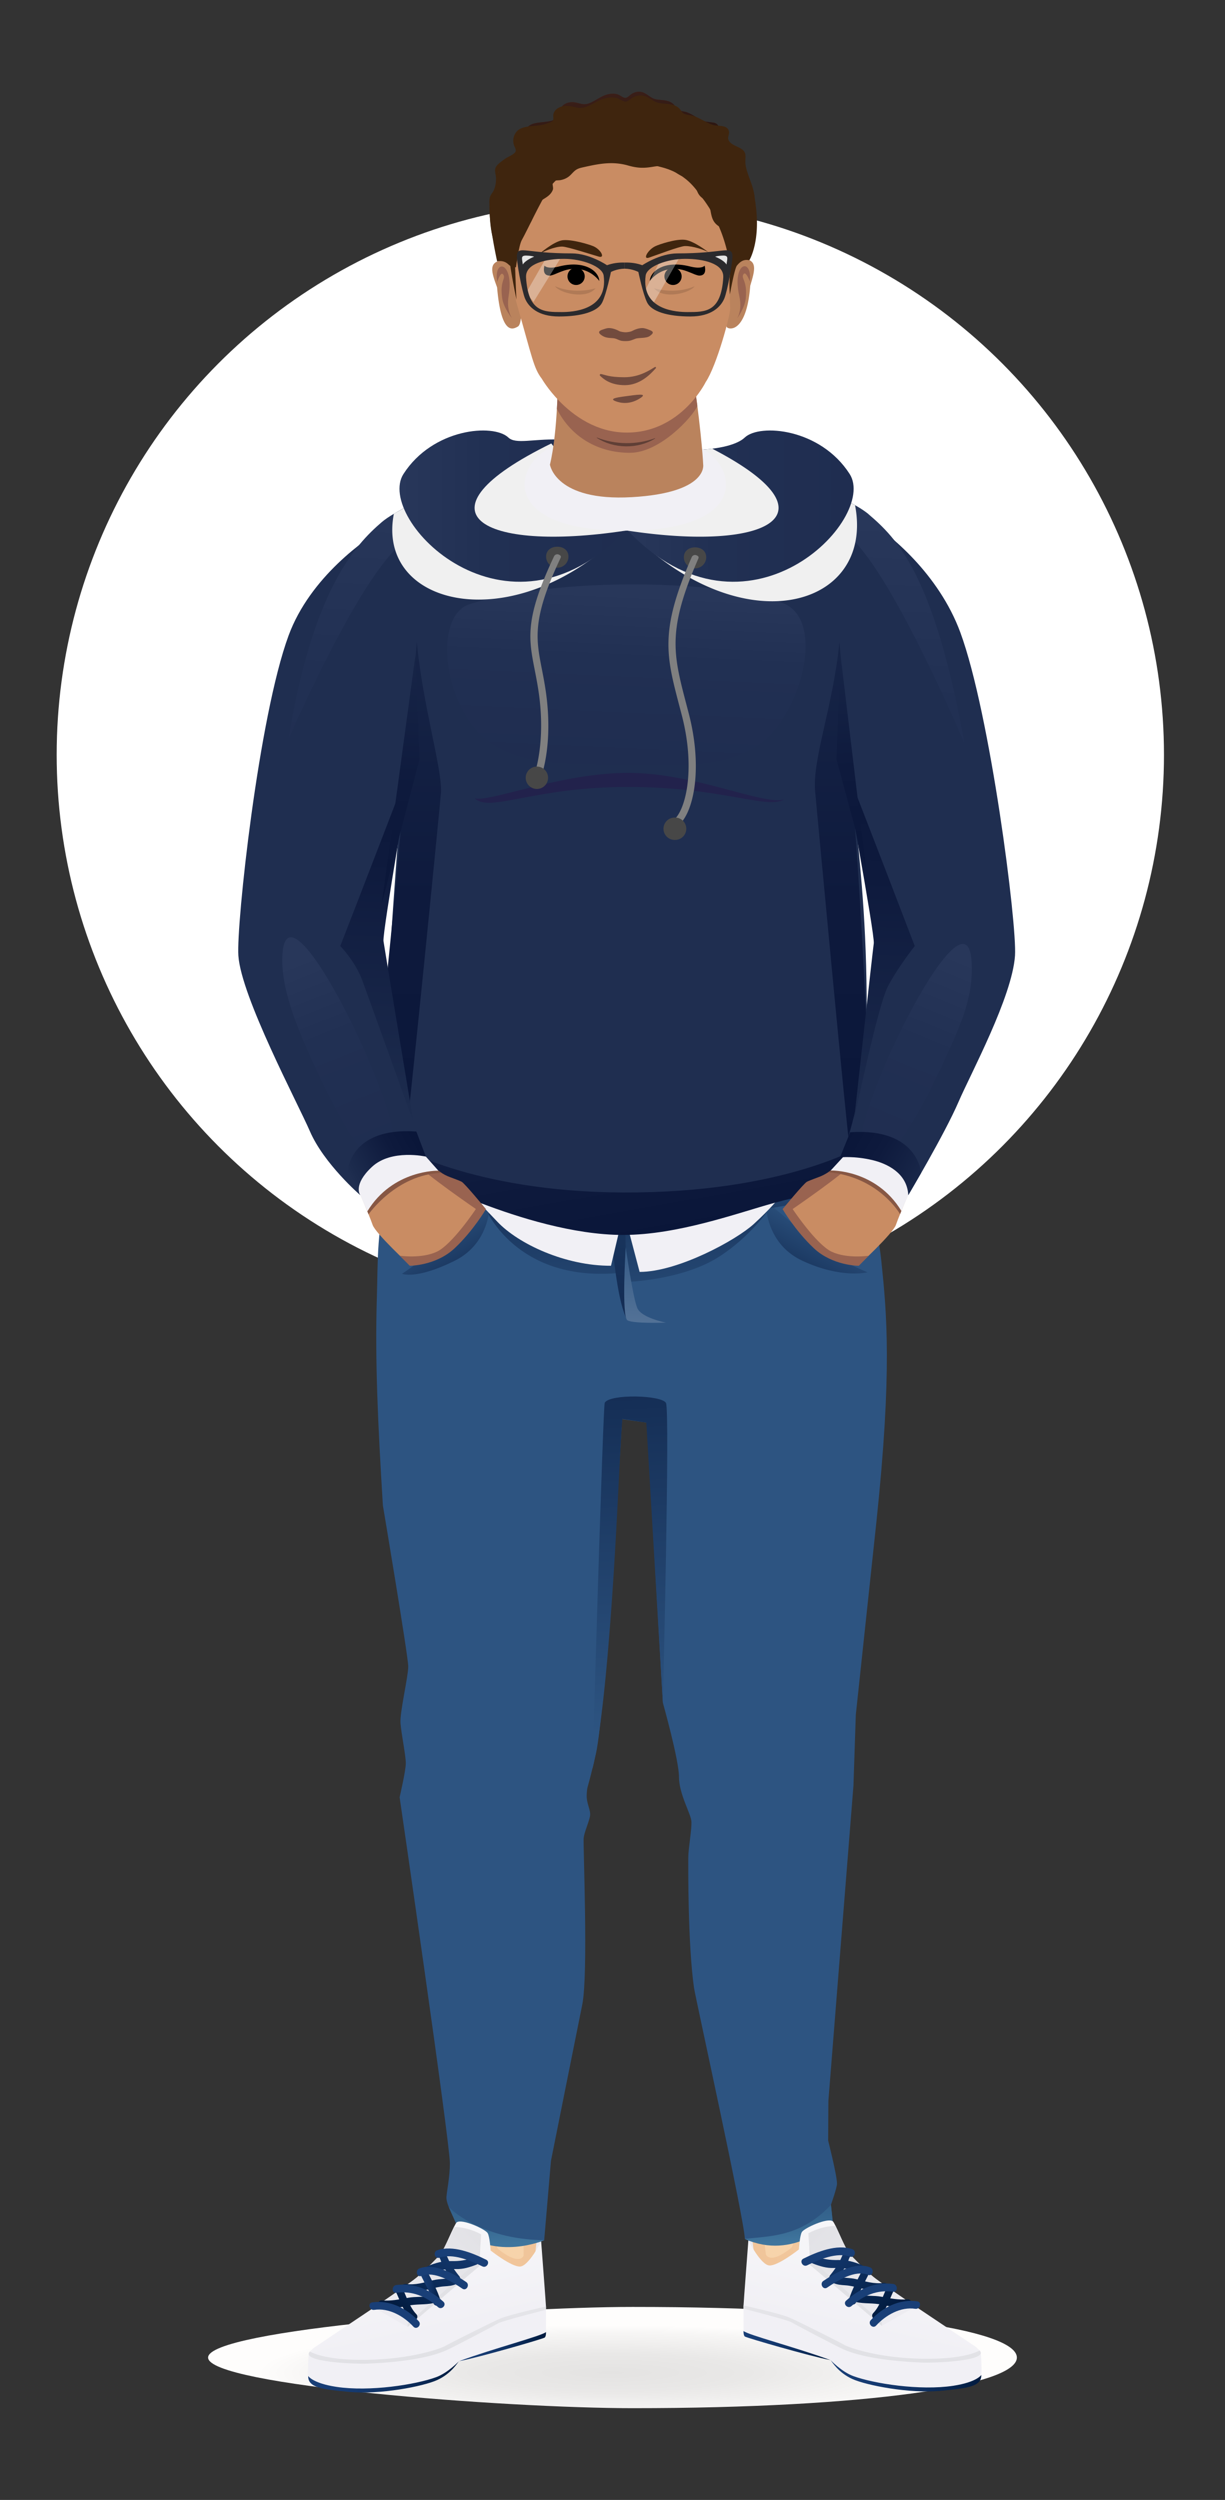 <?xml version="1.0" encoding="UTF-8"?>
<svg xmlns="http://www.w3.org/2000/svg" width="281" height="573" fill="none">
  <rect width="100%" height="100%" fill="#333333" stroke="none"/>
  <circle cx="140" cy="173.01" r="127" fill="#fff"></circle>
  <path fill="url(#a)" d="M120.529 514.745s2.607-3.178 3.605-.929l-2.484 8.357-1.121-7.433v.005Z"></path>
  <path fill="#F7D4AB" d="m105.828 498.377.064 17.976 16.15 6.467.123-3.295 3.084-22.166-19.421 1.018Z"></path>
  <path fill="url(#b)" d="m105.829 496.414-.271 8.542s7.098 2.52 14.552 1.104v10.924s-.785 2.541-5.85-1.486c-.611-.482-.685-4.509-2.533-5.661-3.78-2.361-6.174-2.005-6.174-2.005l-.229 4.398 14.781 12.41 2.219-3.682 2.49-23.923-18.996-.621h.011Z"></path>
  <path fill="url(#c)" d="M175.267 514.464s-2.607-3.178-3.605-.929l2.485 8.356 1.12-7.433v.006Z"></path>
  <path fill="#F7D4AB" d="m189.39 502.139.515 13.932-16.151 6.468-.122-3.295-3.552-24.676 19.31 7.571Z"></path>
  <path fill="url(#d)" d="m188.937 499.109.563 6.144s-7.815.955-15.269-.461l1.444 11.905s.786 2.542 5.851-1.485c.61-.483.685-4.51 2.532-5.661 3.78-2.361 5.527-1.958 5.527-1.958l.871 4.351-14.781 12.409-2.219-3.682-2.915-24.543 18.391 2.976.005.005Z"></path>
  <path fill="url(#e)" d="M233.259 540.365c0 6.41-34.313 11.604-88.111 11.604-29.005 0-97.414-5.194-97.414-11.604 0-6.409 68.409-11.603 97.414-11.603 53.798 0 88.111 5.194 88.111 11.603Z"></path>
  <path fill="#2D5481" d="M170.855 513.18c0-3.884-11.335-55.3-11.665-57.608-1.406-9.964-1.311-27.313-1.311-29.647 0-2.335.876-6.802.712-8.548-.17-1.745-2.841-6.212-2.841-10.101 0-3.889-3.69-16.968-3.69-16.968l-3.679-64.239-5.681-.78s-3.849 67.221-5.978 76.543c-2.129 9.327-1.964 6.988-2.129 9.327-.17 2.335 1.062 3.688.722 5.247-.345 1.555-1.264 3.492-1.428 4.855-.17 1.364 1.099 31.191-.319 38.184-1.417 6.993-7.183 35.818-7.183 35.818l-1.556 18.209s-10.459 4.382-19.548-2.319c-.494-1.979-3.053-5.709-2.867-7.651.186-1.941.764-4.541.786-7.65.032-4.69-11.532-83.918-11.532-83.918s1.412-6.027 1.418-7.767c.01-1.746-1.025-6.738-1.216-9.195-.191-2.456 1.778-10.68 1.778-13.009 0-2.329-5.819-36.916-5.819-36.916-1.13-18.437-1.831-33.102-1.38-47.681.27-8.861-.138-15.291 2.862-26.815l107.739-2.09s3.934 9.083 5.134 20.734c1.2 11.651 2.528 24.873-1.162 59.762-.983 9.179-4.71 44.078-4.71 44.078l-.541 16.236-5.75 72.256-.053 9.11s2.023 7.921 2.033 9.868c0 .928-1.391 4.844-1.391 4.844l.404 3.83s-9.769 8.394-20.159 4.001Z"></path>
  <path fill="url(#f)" d="M135.895 405.371s1.852-5.836 3.758-29.212c1.906-23.371 2.336-41.145 3.106-50.929l5.501.839 3.796 64.239s1.656-66.924.711-68.738c-.945-1.815-12.864-2.123-14.048-.053-.398.695-2.824 83.843-2.824 83.843v.011Z"></path>
  <path fill="url(#g)" d="m190.611 505.349.404 3.83s-8.925 9.073-20.16 4.001c5.395-.711 12.716-.271 19.756-7.831Z"></path>
  <path fill="url(#h)" d="M171.661 513.567s-1.104 14.468-1.104 14.85v5.937c0 .754.154.717.308.87.339.34 1.258.711 2.022.929 5.14 1.459 17.144 4.642 17.638 4.791.451.488 2.224 4.128 10.729 5.656 14.107 2.541 23.17-.207 23.664-1.221.398-.822.18-4.685.074-6.064-.027-.318-.276-.589-.276-.589l-.908-.828-21.571-14.452s-7.024-5.703-7.64-6.844c-.616-1.141-3.048-7.12-3.573-7.481-1.275-.865-6.504 1.571-7.072 2.457-.515.801-.69 4.005-.69 4.005s-4.811 3.804-6.78 3.677c-1.97-.127-4.805-5.703-4.805-5.703l-.016.01Z"></path>
  <path fill="url(#i)" d="M170.552 534.275s-.042 1.05.324 1.278c.552.34 14.999 4.526 19.644 5.401-8.102-2.971-19.007-5.793-19.968-6.679Z"></path>
  <path fill="url(#j)" d="M190.521 540.949c.35.398 1.773 2.87 5.001 4.335 3.228 1.459 13.103 3.374 20.159 2.716 6.509-.605 9.461-1.056 9.419-3.645 0 0-1.02 1.656-6.435 2.478-7.656 1.167-18.237-.499-22.914-2.212-2.713-.993-5.235-3.672-5.235-3.672h.005Z"></path>
  <path fill="url(#k)" d="M224.71 538.737s-3.148 2.101-13.31 1.899c-10.162-.196-16.676-2.568-17.701-3.162-1.024-.594-10.751-5.497-12.8-6.351-2.044-.854-10.342-2.711-10.342-2.711v.753s10.167 2.584 10.995 3.115c.834.525 10.486 5.587 12.015 6.244 1.534.658 6.169 2.51 17.998 2.993 2.686.111 15.439-.356 13.14-2.786l.005.006Z"></path>
  <path fill="url(#l)" d="M191.666 510.209s-2.878-.149-6.238 1.676l.456 7.306 16.406 13.922 7.735-4.43s-8.033-5.508-9.901-6.961c-.999-.775-4.726-4.552-5.357-5.3-.627-.749-3.106-6.208-3.106-6.208l.005-.005Z"></path>
  <path fill="url(#m)" d="m202.29 533.107-16.4-13.921-.255-4.059 1.858 4.059 14.797 13.163v.758Z"></path>
  <path fill="url(#n)" d="M208.21 528.805c-2.092.143-3.817-.064-5.845-.536-2.002-.467-4.067-.181-6.074-.642-1.078-.25-.621-1.958.457-1.709 1.81.42 3.679.17 5.5.515 2.087.393 3.817.748 5.962.6 1.105-.08 1.099 1.692 0 1.772Z"></path>
  <path fill="url(#o)" d="M205.036 524.932c-1.014 2.148-1.843 4.759-3.504 6.483-.781.806-1.997-.44-1.216-1.252 1.529-1.586 2.304-4.144 3.238-6.123.484-1.024 1.965-.127 1.487.892h-.005Z"></path>
  <path fill="url(#p)" d="M203.15 524.963c-2.081.292-3.86-.031-5.893-.53-1.136-.276-2.214-.563-3.388-.632-.961-.058-1.794-.132-2.691-.514-1.009-.43-.568-2.144.456-1.709 1.503.642 3.212.425 4.789.817 2.087.52 4.104 1.168 6.265.86 1.083-.154 1.55 1.549.457 1.708h.005Z"></path>
  <path fill="url(#q)" d="M199.37 521.027c-.993 2.106-2.358 4.324-2.974 6.573-.297 1.093-1.959.632-1.661-.472.658-2.419 2.086-4.743 3.148-6.998.483-1.024 1.964-.127 1.487.891v.006Z"></path>
  <path fill="url(#r)" d="M197.157 520.852c-1.97-.839-3.775-1.088-5.899-1.014-1.698.059-3.222-.419-4.799-1.029-1.03-.398-.584-2.106.457-1.708 1.868.721 3.445.96 5.436.907 1.837-.048 3.573.414 5.267 1.13 1.009.43.568 2.143-.457 1.708l-.005.006Z"></path>
  <path fill="url(#s)" d="M195.092 517.164c-.303.223-.468 1.008-.643 1.359-.26.514-.541 1.018-.844 1.512a23.5 23.5 0 0 1-1.932 2.663c-.717.87-1.933-.387-1.216-1.252a20.304 20.304 0 0 0 2.15-3.141c.499-.907.78-2.053 1.625-2.674.902-.663 1.762.87.87 1.528l-.01.005Z"></path>
  <path fill="#193F77" d="M209.962 529.192c-3.35-.515-6.769 1.427-8.999 3.852-.765.827-1.981-.425-1.216-1.252 2.708-2.945 6.684-4.924 10.677-4.308 1.093.169.626 1.872-.457 1.708h-.005ZM195.043 517.233c-3.106-1.061-7.156.642-9.896 1.995-.993.494-1.869-1.034-.871-1.528 3.165-1.565 7.645-3.401 11.219-2.175 1.045.355.6 2.069-.457 1.708h.005ZM199.148 521.409c-3.011-1.21-7.046 1.326-9.414 2.923-.929.626-1.794-.907-.87-1.528 2.739-1.846 7.289-4.488 10.74-3.098 1.02.408.574 2.122-.456 1.708v-.005ZM204.903 525.271c-3.68-.477-6.807.807-9.589 3.295-.833.743-2.055-.504-1.216-1.252 3.096-2.77 6.679-4.356 10.805-3.815 1.083.143 1.099 1.915 0 1.772Z"></path>
  <path fill="url(#t)" d="M124.825 513.472s-10.943 4.796-19.549-2.319l-2.331-5.29s6.86 7.402 21.88 7.603v.006Z"></path>
  <path fill="url(#u)" d="M124.139 513.811s1.104 14.468 1.104 14.85v5.937c0 .754-.154.717-.308.87-.34.34-1.258.711-2.023.929-5.139 1.459-17.143 4.642-17.637 4.791-.451.488-2.224 4.128-10.73 5.656-14.106 2.541-23.169-.207-23.663-1.221-.398-.822-.18-4.685-.074-6.064.026-.318.276-.589.276-.589l.908-.828 21.571-14.452s7.024-5.703 7.64-6.844c.616-1.141 3.048-7.12 3.573-7.481 1.274-.865 6.504 1.571 7.072 2.457.515.801.69 4.005.69 4.005s4.81 3.804 6.78 3.677c1.97-.127 4.805-5.703 4.805-5.703l.016.01Z"></path>
  <path fill="url(#v)" d="M125.249 534.519s.043 1.05-.324 1.278c-.552.34-14.998 4.526-19.644 5.402 8.102-2.972 19.007-5.794 19.968-6.68Z"></path>
  <path fill="url(#w)" d="M105.275 541.193c-.351.398-1.774 2.87-5.002 4.335-3.228 1.459-13.103 3.374-20.159 2.716-6.509-.605-9.46-1.056-9.418-3.645 0 0 1.02 1.656 6.434 2.478 7.656 1.167 18.238-.499 22.915-2.212 2.713-.993 5.235-3.672 5.235-3.672h-.005Z"></path>
  <path fill="url(#x)" d="M71.089 538.981s3.148 2.101 13.31 1.899c10.162-.196 16.676-2.568 17.701-3.162 1.025-.594 10.751-5.497 12.8-6.351 2.044-.854 10.343-2.711 10.343-2.711v.754s-10.167 2.583-10.996 3.114c-.833.525-10.485 5.587-12.014 6.245-1.535.657-6.17 2.509-17.999 2.992-2.686.111-15.439-.356-13.14-2.786l-.005.006Z"></path>
  <path fill="url(#y)" d="M104.129 510.453s2.877-.149 6.238 1.676l-.457 7.306-16.405 13.922-7.736-4.43s8.033-5.507 9.902-6.961c.998-.775 4.725-4.552 5.357-5.3.627-.749 3.106-6.208 3.106-6.208l-.005-.005Z"></path>
  <path fill="url(#z)" d="m93.506 533.357 16.405-13.922.255-4.064-1.863 4.064-14.797 13.163v.759Z"></path>
  <path fill="url(#A)" d="M87.586 529.049c2.092.143 3.817-.064 5.845-.536 2.002-.467 4.067-.181 6.074-.642 1.078-.249.621-1.958-.456-1.709-1.81.42-3.68.17-5.5.515-2.087.393-3.818.748-5.963.6-1.104-.08-1.099 1.692 0 1.772Z"></path>
  <path fill="url(#B)" d="M90.765 525.176c1.014 2.148 1.842 4.759 3.504 6.483.78.807 1.996-.44 1.216-1.252-1.53-1.586-2.304-4.144-3.239-6.123-.483-1.024-1.964-.127-1.486.892h.005Z"></path>
  <path fill="url(#C)" d="M92.65 525.208c2.08.291 3.86-.032 5.893-.531 1.136-.276 2.214-.562 3.387-.631.961-.059 1.795-.133 2.692-.515 1.009-.43.568-2.143-.457-1.708-1.502.642-3.212.424-4.789.817-2.086.52-4.104 1.167-6.264.859-1.084-.154-1.55 1.549-.457 1.709h-.005Z"></path>
  <path fill="url(#D)" d="M96.431 521.271c.993 2.106 2.357 4.324 2.973 6.573.297 1.093 1.959.632 1.657-.472-.659-2.419-2.087-4.743-3.149-6.998-.483-1.024-1.964-.127-1.486.892l.005.005Z"></path>
  <path fill="url(#E)" d="M98.64 521.096c1.969-.839 3.774-1.088 5.898-1.014 1.699.059 3.223-.419 4.8-1.029 1.03-.398.584-2.106-.457-1.708-1.869.721-3.446.96-5.437.907-1.837-.048-3.573.414-5.266 1.13-1.01.43-.568 2.143.456 1.708l.006.006Z"></path>
  <path fill="url(#F)" d="M100.705 517.408c.302.223.467 1.008.642 1.359.26.514.542 1.018.844 1.512a23.385 23.385 0 0 0 1.933 2.663c.717.87 1.933-.387 1.216-1.252a20.186 20.186 0 0 1-2.15-3.141c-.5-.907-.781-2.053-1.625-2.674-.903-.663-1.763.87-.871 1.528l.011.005Z"></path>
  <path fill="#193F77" d="M85.834 529.436c3.35-.515 6.769 1.427 8.999 3.852.764.828 1.98-.425 1.216-1.252-2.708-2.945-6.685-4.924-10.677-4.308-1.094.169-.627 1.872.456 1.708h.006ZM100.758 517.477c3.106-1.061 7.156.642 9.896 1.995.993.494 1.869-1.034.871-1.528-3.165-1.565-7.646-3.401-11.219-2.175-1.046.355-.6 2.069.457 1.708h-.005ZM96.648 521.653c3.01-1.21 7.046 1.326 9.413 2.923.93.626 1.795-.907.871-1.528-2.739-1.846-7.29-4.488-10.74-3.098-1.02.408-.574 2.122.456 1.708v-.005ZM90.892 525.515c3.68-.477 6.807.807 9.589 3.295.833.743 2.055-.504 1.216-1.252-3.096-2.77-6.68-4.356-10.805-3.815-1.083.143-1.099 1.916 0 1.772Z"></path>
  <path fill="url(#G)" d="M111.466 277.141s6.828 16.569 30.003 14.675l1.72-10.218.393 12.25s12.774-.366 21.183-5.682c7.274-4.595 11.649-11.025 11.649-11.025l-32.524.907-32.429-.907h.005Z"></path>
  <path fill="url(#H)" d="M175.66 275.247s-.467 9.619 8.447 13.752c8.909 4.133 14.903 2.621 14.903 2.621s-8.027-3.173-13.188-7.709c-4.481-3.937-10.156-8.669-10.156-8.669l-.006.005Z"></path>
  <path fill="url(#I)" d="M143.931 302.629s-1.136-31.743 0-40.869l-4.921-1.188s.759 34.916 4.921 42.057Z"></path>
  <path fill="url(#J)" d="M143.527 285.863s-.987 15.97.404 16.766c1.391.796 8.834.525 8.834.525s-5.553-1.056-6.562-3.305c-1.008-2.25-2.676-13.986-2.676-13.986Z"></path>
  <path fill="url(#K)" d="M112.348 275.061s.695 9.603-8.118 13.948c-8.808 4.346-12.01 2.95-12.01 2.95s5.119-3.332 10.173-7.99c4.386-4.043 9.95-8.908 9.95-8.908h.005Z"></path>
  <path fill="url(#L)" d="m94.349 270.451-.478 2.828s43.562 13.916 97.371.657l.632-3.485H94.349Z"></path>
  <path fill="#F1F0F5" d="M110.186 275.602c1.513 2.038.307.626 3.891 4.414 4.81 5.089 15.588 10.15 26.079 10.102l4.146-17.582-34.116 3.061v.005Z"></path>
  <path fill="#F1F0F5" d="m146.72 291.53-5.251-19.864 37.1 3.05s-1.582 2.101-5.664 5.836c-4.02 3.683-17.404 10.978-26.191 10.978h.006Z"></path>
  <path fill="#1F2E50" d="M168.28 103.904s-7.565 11.725-24.687 11.725-23.908-11.279-23.908-11.279c-16.118 7.571-30.528 14.298-30.528 14.298-1.635 6.25.808 31.632 1.88 33.892 5.803 12.24-6.318 76.501-.749 112.25.505 3.231 28.914 9.592 54.011 10.006 25.096.419 53.012-4.642 53.294-9.046 3.891-60.139-2.782-72.607-2.469-102.498.122-11.534 4.051-45.437 4.051-45.437-4.163-2.939-30.9-13.911-30.9-13.911h.005Z"></path>
  <path fill="url(#M)" d="M180.082 138.454c-10.422-4.934-49.301-6.998-72.274 0-8.86 2.7-6.132 25.074 5.442 32.321 7.438 4.658 17.165 4.25 29.201 4.499 13.05.266 22.675.69 30.544-3.836 10.177-5.852 16.718-28.432 7.093-32.99l-.006.006Z"></path>
  <path fill="url(#N)" d="M142.944 283.057c-11.542 0-24.316-4.133-32.412-7.2-9.828-3.719-20.112-3.385-20.112-3.385l-.127-10.234s17.568 10.929 52.577 11.088c37.669.175 55.635-11.088 55.635-11.088l.504 10.234s-8.16-.414-21.39 3.236c-8.49 2.34-22.103 7.349-34.669 7.349h-.006Z"></path>
  <path fill="url(#O)" d="M192.553 147.16s2.166 25.095 2.894 33.786c2.33 28.003 3.833 65.057 3.833 65.057.127 4.446-1.651 26.098-4.359 17.11-.462-1.533-7.884-81.09-7.937-81.69-.685-7.433 4.168-19.688 5.569-34.263Z"></path>
  <path fill="url(#P)" d="M95.613 147.16s-2.166 25.095-2.894 33.786c-2.33 28.003-4.587 48.525-4.587 48.525-.085 34.173 4.762 32.353 4.762 32.353.653-2.51 8.272-79.589 8.283-80.401.111-5.751-4.168-19.688-5.57-34.263h.006Z"></path>
  <path fill="#C98C63" d="M79.69 266.716s5.135 12.054 5.777 14.017c.643 1.968 8.66 9.369 8.66 9.369s6.45-.848 9.944-4.175c4.438-4.223 6.456-8.266 6.456-8.266s-3.042-5.523-4.964-6.515c-1.466-.759-4.848-1.47-7.364-4.844-3.658-4.897-6.562-11.179-6.562-11.179L79.686 266.71l.005.006Z"></path>
  <path fill="#1F2E50" d="M82.636 273.936s-8.325-7.173-11.553-14.654c-2.718-6.303-15.768-30.798-16.405-40.248-.483-7.21 4.65-54.721 11.52-73.365 4.944-13.412 17.633-22.209 22.411-25.01 4.8-2.812 7.603 50.265 5.994 53.326-1.614 3.061-9.227 42.991-8.967 44.057.26 1.072 6.626 34.232 11.59 46.058-2.628-.706-14.09-.451-14.59 9.831v.005Z"></path>
  <path fill="#996350" d="M96.972 264.609s2.427 3.544 5.681 4.966c.616.271 2.517.918 3.239 1.289.722.372 5.574 6.272 5.574 6.272s-2.856 4.902-7.162 8.955c-4.31 4.059-10.32 4.027-10.32 4.027l-2.273-2.302s4.938.748 8.489-.913c3.552-1.661 8.962-9.789 8.962-9.789s-12.062-8.282-13.501-10.308c-1.439-2.027 1.306-2.202 1.306-2.202l.005.005Z"></path>
  <path fill="url(#Q)" d="M64.793 218.663c-.52 7.683 3.371 16.957 7.189 25.271 13.767 29.976 15.853 21.089 17.802 19.365 4.634-4.112-23.68-63.964-24.99-44.636Z"></path>
  <path fill="url(#R)" d="M94.605 173.985s-6.923 39.733-6.637 41.728c.287 1.995 6.87 41.527 6.87 41.527s-10.066-28.003-11.717-32.486c-1.651-4.483-5.07-7.916-5.07-7.916 1.545-3.852 16.56-42.858 16.56-42.858l-.006.005Z"></path>
  <path fill="#C98C63" d="M211.295 266.716s-5.134 12.054-5.777 14.017c-.642 1.968-8.659 9.369-8.659 9.369s-6.451-.848-9.944-4.175c-4.439-4.223-6.456-8.266-6.456-8.266s3.042-5.523 4.964-6.515c1.465-.759 4.847-1.47 7.364-4.844 3.658-4.897 6.562-11.179 6.562-11.179L211.3 266.71l-.005.006Z"></path>
  <path fill="#1F2E50" d="M208.349 273.936s8.325-13.959 11.553-21.439c2.718-6.303 12.291-24.013 12.928-33.462.483-7.211-5.676-55.449-12.546-74.093-4.943-13.412-16.32-22.686-21.104-25.487-4.799-2.812-7.512 51.474-5.898 54.53 1.614 3.061 9.227 42.991 8.967 44.057-.26 1.072-3.998 34.327-8.957 46.159 2.628-.706 14.558-.552 15.057 9.73v.005Z"></path>
  <path fill="#996350" d="M193.408 265.363s-1.821 2.796-5.075 4.218c-.616.27-2.517.917-3.239 1.289-.722.371-5.574 6.271-5.574 6.271s2.856 4.902 7.162 8.956c4.311 4.058 10.321 4.027 10.321 4.027l2.272-2.303s-4.937.748-8.489-.913c-3.552-1.66-8.962-9.788-8.962-9.788s12.062-8.282 13.501-10.309c1.439-2.027-1.917-1.448-1.917-1.448Z"></path>
  <path fill="url(#S)" d="M222.853 220.276c.52 7.682-2.097 13.8-5.909 22.114-13.767 29.976-16.889 22.638-18.832 20.909-4.635-4.112 23.44-62.351 24.746-43.023h-.005Z"></path>
  <path fill="url(#T)" d="M193.281 173.985s7.433 40.248 7.152 42.243c-.287 1.995-4.508 40.418-4.508 40.418s5.384-26.019 7.741-30.534c2.357-4.515 6.175-9.274 6.175-9.274-.845-2.106-5.718-14.935-9.96-25.854l-6.6-16.999Z"></path>
  <path fill="#875744" d="M206.464 278.276s-4.911-8.573-16.485-9.592l.573-.403s6.976-.223 10.273 2.17c3.297 2.392 5.936 7.098 5.936 7.098l-.297.733v-.006Z"></path>
  <path fill="url(#U)" d="m82.504 273.39.669 1.613s.35-3.237 2.267-4.6c1.922-1.364 7.512-3.942 12.906-4.101l-2.325-2.812s-11 2.721-12.78 4.711c-1.778 1.99-.737 5.184-.737 5.184v.005Z"></path>
  <path fill="url(#V)" d="M192.188 266.843s2.309-2.579 2.734-3.73c0 0 6.312.287 10.687 3.3 4.375 3.008 3.419 5.677 3.419 5.677l-1.322 3.162s.69-3.448-4.088-6.51c-4.778-3.061-11.43-1.899-11.43-1.899Z"></path>
  <path fill="#F1F0F5" d="m193.489 265.103-2.936 3.183s10.353-.329 16.209 9.263l1.587-3.613s1.089-3.485-2.485-6.483c-4.666-3.921-12.375-2.35-12.375-2.35Z"></path>
  <path fill="url(#W)" d="M192.686 265.283s3.238-.387 7.486.631c3.228.775 7.926 2.924 8.176 8.022l2.946-5.104s-.695-10.393-16.283-9.311l-2.32 5.767-.005-.005Z"></path>
  <path fill="url(#X)" d="M122.515 102.896s5.118 10.213 21.051 11.03c13.836.711 22.336-11.226 22.336-11.226l4.316 2.032s-7.369 15.126-26.323 15.12c-21.061 0-26.286-14.521-26.286-14.521l4.906-2.43v-.005Z"></path>
  <path fill="url(#Y)" d="M97.695 265.103s-2.602-.053-6.88.811c-1.71.345-7.927 2.924-8.177 8.022l-2.947-5.104s.223-10.558 15.811-9.475l2.193 5.746Z"></path>
  <path fill="#875744" d="M84.543 278.329s6.35-9.157 16.751-9.491l-.738-.515s-6.982-.271-10.279 2.122c-3.297 2.393-6.015 7.189-6.015 7.189l.281.69v.005Z"></path>
  <path fill="#F1F0F5" d="m97.695 265.103 2.861 3.225s-10.432-.281-16.288 9.312l-1.625-3.704s-1.784-2.334 2.681-6.483c4.465-4.154 12.376-2.35 12.376-2.35h-.005Z"></path>
  <path fill="url(#Z)" d="m192.819 150.264-.95 23.721 6.812 25.254-5.862-48.975Z"></path>
  <path fill="url(#aa)" d="m95.284 150.264.956 23.721-8.654 33.064 7.698-56.785Z"></path>
  <path fill="url(#ab)" d="M170.223 104.732s23.594 8.499 28.956 13.083c6.536 5.582 15.105 13.858 22.049 52.568 0 0-15.97-37.76-25.957-47.024-9.386-8.701-25.048-18.633-25.048-18.633v.006Z"></path>
  <path fill="url(#ac)" d="M117.609 105.326s-24.667 9.746-30.024 14.335c-6.153 5.264-15.864 15.684-21.417 49.756 0 0 15.078-34.746 25.065-44.004 9.386-8.701 26.381-20.082 26.381-20.082l-.005-.005Z"></path>
  <path fill="#22224C" d="M108.865 182.967c3.271 1.035 19.777-5.82 35.195-5.82s31.016 7.523 35.858 6.086c-4.109 2.371-14.271-2.86-35.901-2.86-21.629 0-31.674 5.963-35.152 2.594Z"></path>
  <path fill="#F0F0F0" d="M194.901 111.268c-4.163-11.725-20.637-11.62-24.078-8.346-1.651 1.571-5.733-.1-11.303.064 0 0-6.668 3.178-15.821 17.429-9.137-14.23-15.774-18.771-15.774-18.771-5.569-.165-9.652 2.849-11.303 1.278-3.441-3.273-18.747-2.896-24.077 8.346-.271.573-.436 1.135-.664 1.693-.324.795.504 2.207.764 3.533 0 0-1.014.531-2.298 1.268-4.195 21.753 28.521 29.011 53.378 3.327 26.191 27.005 56.979 18.431 52.413-5.295-.473-.25-.961-.531-.961-.531-.075-.308.541-1.326.456-1.634a32.046 32.046 0 0 0-.743-2.361h.011Z" style="mix-blend-mode:multiply"></path>
  <path fill="url(#ad)" d="M127.929 100.742c-5.569-.165-9.652 1.13-11.303-.446-3.441-3.273-17.362-2.127-24.078 8.346-6.572 10.255 23.632 41.521 50.884 12.982-9.281-14.457-15.508-20.887-15.508-20.887l.005.005Z"></path>
  <path fill="#F0F0F0" d="M143.438 121.635c-33.034 5.019-49.413-4.117-16.979-19.991 12.285 15.715 16.979 19.991 16.979 19.991Z" style="mix-blend-mode:multiply"></path>
  <path fill="url(#ae)" d="M159.52 103.129c5.57-.164 9.653-1.257 11.304-2.833 3.44-3.273 17.361-2.127 24.077 8.346 6.573 10.255-23.631 41.521-50.883 12.982 9.28-14.457 15.508-18.5 15.508-18.5l-.006.005Z"></path>
  <path fill="#F0F0F0" d="M144.018 121.635c32.189 4.892 48.563-3.661 19.373-18.787a53.099 53.099 0 0 1-2.331.218c-12.285 15.715-17.042 18.569-17.042 18.569Z" style="mix-blend-mode:multiply"></path>
  <path fill="#F1F0F5" d="M160.837 102.7h-34.802c-8.378 4.366-11.065 18.93 17.403 18.93 28.468 0 25.782-14.569 17.404-18.93h-.005Z"></path>
  <path fill="#474747" d="M130.398 127.567a2.562 2.562 0 0 1-2.564 2.562 2.561 2.561 0 0 1-2.564-2.562c0-1.417 1.146-2.255 2.564-2.255 1.417 0 2.564.838 2.564 2.255Z"></path>
  <path fill="gray" d="M123.556 177.922a.807.807 0 0 1-.271-.048.818.818 0 0 1-.504-1.045c.021-.069 2.309-6.813.876-17.514-.287-2.122-.637-3.915-.977-5.656-1.428-7.284-2.368-11.783 4.412-26.145a.82.82 0 0 1 1.094-.393c.408.191.584.371.392.785-6.546 13.874-5.649 18.474-4.284 25.44.329 1.677.701 3.582.993 5.752 1.492 11.12-.85 17.985-.951 18.272a.812.812 0 0 1-.775.546l-.005.006Z"></path>
  <path fill="#474747" d="M123.156 180.835a2.564 2.564 0 1 0 0-5.128 2.564 2.564 0 0 0 0 5.128ZM161.994 127.715a2.562 2.562 0 0 1-2.564 2.563 2.562 2.562 0 0 1-2.565-2.563c0-1.416 1.147-2.255 2.565-2.255 1.417 0 2.564.839 2.564 2.255Z"></path>
  <path fill="gray" d="M154.641 189.721a.813.813 0 0 1-.695-.382.816.816 0 0 1 .254-1.13c2.984-1.883 5.49-11.598 2.209-24.225l-.51-1.947c-3.09-11.773-4.64-17.37 2.777-34.338a.829.829 0 0 1 1.083-.424c.414.18.605.355.425.769-7.189 16.447-5.782 21.817-2.692 33.574l.51 1.952c3.334 12.829 1.078 23.499-2.92 26.024a.827.827 0 0 1-.436.127h-.005Z"></path>
  <path fill="#474747" d="M154.81 192.517a2.563 2.563 0 1 0 0-5.125 2.563 2.563 0 1 0 0 5.125Z"></path>
  <path fill="#BA835D" d="M127.956 85.016c.047 14.712-1.806 21.472-1.806 21.472s1.222 8.462 18.774 7.465c17.552-1.003 16.379-7.465 16.379-7.465s-.239-5.974-2.113-19.275c0 0-19.459-1.778-31.234-2.197Z"></path>
  <path fill="#996350" d="M144.527 103.782c6.88 0 14.372-8.272 15.444-10.723 0 0-1.391-9.31-1.301-12.064 0 0-11.765 6.313-30.713-.451 0 0 .244 7.205-.213 13.19 3.212 6.35 9.307 10.053 16.783 10.053v-.005Z"></path>
  <path fill="url(#af)" d="M168.981 39.463c-.281-.886-.547-1.788-.648-2.722-.069-.653.032-1.279 0-1.926-.085-1.81-1.98-1.846-3.068-2.907-.404-.388-.606-.844-.505-1.39.117-.621.319-1.168-.053-1.757-.218-.35-.536-.53-.913-.631l-1.407-.191c-.319-.032-.632-.08-.903-.186-1.401-.54-2.564-1.533-3.987-2.026-.626-.218-1.449-.223-2.007-.584-.424-.276-.589-.838-.939-1.189-1.105-1.119-2.66-.917-4.088-1.183-1.238-.238-2.007-1.337-3.223-1.65-.844-.217-1.662-.01-2.384.446-.366.233-.929.88-1.391.88-.568 0-1.226-.646-1.789-.806-.781-.228-1.604-.18-2.384.027-1.349.366-2.416 1.215-3.658 1.809-.68.329-1.354.51-2.118.371-.643-.116-1.259-.344-1.912-.403-1.385-.127-2.861.499-3.127 1.937-.074.403.096 1.071-.101 1.432-.18.319-1.019.541-1.338.68-1.507.663-3.801.37-5.277 1.098-1.444.7-1.97 2.663-1.333 4.164.314.738.436 1.099-.212 1.656-.568.483-1.29.753-1.869 1.23-.632.526-1.444 1.088-1.805 1.826-.366.753.021 1.66.032 2.472.021.854-.074 1.703-.335 2.483.027.01.054.021.085.027.08.02.16.053.25.069.35.1.733.164 1.157.196.606.048 1.71.175 3.181.35.196.027.408.053.626.074.196.027.403.053.611.08.079.01.154.021.238.026 1.046.128 2.225.282 3.505.436.313.042.631.085.955.122.239.031.478.063.717.09.021 0 .037 0 .058.01 10.04 1.263 24.863 3.083 33.034 3.3.101 0 .197.011.297.011a.403.403 0 0 1 .064-.069c.197-.196.627-.387 1.216-.594.818-.287 1.948-.594 3.17-.971.318-.1.642-.196.971-.308.367-.122.743-.25 1.115-.382a20.55 20.55 0 0 0 2.48-1.072c.047-.02.095-.047.143-.074a.154.154 0 0 1 .042-.021c-.185-1.454-.722-2.865-1.168-4.26h-.005Zm-53.411 4.239-.026.037.021-.021c-.127.212-.223.44-.276.69.048-.048.085-.101.122-.154.122-.197.191-.404.202-.59V43.623c-.021.027-.027.053-.048.08h.005Z"></path>
  <path fill="url(#ag)" d="M170.149 43.723c-.186-1.454-.722-2.865-1.168-4.26-.282-.886-.547-1.788-.648-2.722-.069-.653.032-1.279 0-1.926-.085-1.81-1.98-1.846-3.069-2.907-.403-.388-.605-.844-.504-1.39.117-.621.318-1.168-.053-1.757-.218-.35-.536-.53-.913-.631l-1.407-.191c-.319-.032-.632-.08-.903-.186-1.401-.54-2.564-1.533-3.987-2.026-.627-.218-1.449-.223-2.007-.584-.425-.276-.589-.838-.94-1.189-1.104-1.119-2.66-.917-4.088-1.183-1.237-.238-2.007-1.337-3.222-1.65-.845-.217-1.662-.01-2.384.446-.367.233-.929.88-1.391.88-.568 0-1.227-.646-1.789-.806-.781-.228-1.604-.18-2.384.027-1.349.366-2.416 1.215-3.658 1.809-.68.329-1.354.51-2.119.371-.642-.116-1.258-.344-1.911-.403-1.386-.127-2.862.499-3.127 1.937-.074.403.095 1.071-.101 1.432-.181.319-1.019.541-1.338.68-1.508.663-3.801.37-5.277 1.098-1.444.7-1.97 2.663-1.333 4.164.313.738.435 1.099-.212 1.656-.568.483-1.29.753-1.869 1.23-.632.526-1.444 1.088-1.805 1.826-.367.753.021 1.66.032 2.472.021.854-.075 1.703-.335 2.483a5.353 5.353 0 0 1-.218.536c.011 0 .027.016.038.021.032.022.074.037.116.059.547.27 1.206.45 1.991.509.499.037 1.37.085 2.533.133.377.016.786.031 1.221.047 1.094.043 2.347.085 3.754.133l1.13.032c.25.01.494.016.749.021h.064c9.195.281 22.771.6 31.759.806h.186c.759.016 1.481.027 2.166.048 1.338.027 2.528.059 3.531.075.361.01.695.015.998.02.473.011.881.022 1.221.027.781.016 1.211.021 1.211.021s.594-.307 1.322-.89c.037-.033.079-.065.122-.102.01-.01.026-.02.032-.031.175-.149-2.055-.308-1.88-.489-.175.106 2.05.218 1.864.319v.005Z"></path>
  <path fill="#BA835D" d="M115.066 59.634c-3.031.557-2.368 2.627-1.04 6.24.961 11.232 3.716 9.566 4.767 8.977 1.922-1.072-.053-15.896-3.727-15.217Z"></path>
  <path fill="#996350" d="M117.519 73.047s-1.418-1.799-.85-5.173c1.338-7.964-3.546-8.76-2.612-3.231 0 0 .765-2.547 1.359-1.746.733.987-.865 1.433-.196 5.608.35 2.17 2.299 4.542 2.299 4.542Z"></path>
  <path fill="#BA835D" d="M170.701 59.306c3.058.419 2.512 2.509 1.397 6.18-.733 9.651-4.078 10.203-5.161 9.667-1.975-.981.059-16.357 3.764-15.848Z"></path>
  <path fill="#996350" d="M169.035 73.073s1.316-1.862.552-5.204c-1.789-7.89 3.042-8.908 2.421-3.348 0 0-.908-2.504-1.455-1.677-.674 1.019.945 1.385.515 5.592-.228 2.186-2.039 4.643-2.039 4.643l.006-.006Z"></path>
  <path fill="#C98C63" d="M143.794 99.15c7.386 0 12.382-4.09 15.217-7.406 1.932-2.26 2.861-4.16 2.861-4.16 2.554-3.777 5.697-15.54 5.628-16.86-.372-7.148.85-4.66 1.104-10.824.935-22.183-5.351-20.459-7.39-22.719-4.152-4.6-10.677-6.605-21.837-6.361 0 0-14.531.488-18.168 8.048-3.886 8.086-5.405 21.255-2.516 31.298 3.371 11.725 3.695 14.187 5.595 16.654 0 0 1.37 2.388 3.966 5.062 3.303 3.4 8.585 7.268 15.54 7.268Z"></path>
  <path fill="#724B3E" fill-rule="evenodd" d="M148.812 75.562c-.313-.133-1.02-.366-1.338-.366-.823-.038-1.726.265-2.549.7-.313.164-1.061.265-1.412.265-.35 0-1.136-.1-1.455-.265-.78-.435-1.725-.738-2.511-.7-.313 0-1.019.233-1.375.366-1.412.467-.472 1.103 0 1.4 1.179.733 2.32.366 3.143.7.51.202.982.436 1.333.468.393.069 1.216.069 1.646 0 .313-.032.902-.266 1.412-.467.828-.335 2.591-.032 3.414-.7.669-.505 1.099-.934-.314-1.401" clip-rule="evenodd"></path>
  <path fill="#000" d="M132.151 65.322a1.974 1.974 0 1 0 .002-3.948 1.974 1.974 0 0 0-.002 3.948Z"></path>
  <path fill="#000" d="M124.905 60.892s.594.923 3.557.132c5.712-1.368 8.898 1.099 9.015 3.38 0 0-1.72-2.504-4.959-2.738-1.975-.143-2.947.25-4.656.934-.213.085-1.232.568-1.768.568-1.912 0-1.195-2.27-1.195-2.27l.006-.006ZM154.385 65.322a1.974 1.974 0 1 0 .002-3.948 1.974 1.974 0 0 0-.002 3.948Z"></path>
  <path fill="#000" d="M161.627 60.892s-.595.923-3.557.132c-5.713-1.368-8.899 1.099-9.015 3.38 0 0 1.72-2.504 4.958-2.738 1.975-.143 2.947.25 4.657.934.212.085 1.231.568 1.768.568 1.911 0 1.194-2.27 1.194-2.27l-.005-.006Z"></path>
  <path fill="#261712" d="M150.037 66.07s4.646 1.528 9.297-.456c-1.062 1.586-7.173 3.103-9.297.456ZM136.621 66.07s-4.646 1.528-9.297-.456c1.062 1.586 7.173 3.103 9.297.456Z" opacity=".15"></path>
  <path fill="#3F250E" d="M150.324 56.43c-1.731.822-2.968 3.125-1.466 2.626 1.503-.499 7.045-2.626 8.256-2.658 1.879-.042 4.656.955 5.389 1.417 0 0-3.361-2.643-5.437-2.855-2.065-.217-5.813 1.03-6.742 1.47ZM136.073 56.42c-.95-.399-5.043-1.65-7.098-1.343-2.06.318-5.293 3.157-5.293 3.157.711-.494 3.605-1.767 5.319-1.714 1.211.032 6.849 1.873 8.368 2.303 1.523.424.472-1.666-1.296-2.404Z"></path>
  <path fill="#3F250E" d="M139.928 26.83c-23.472 2.175-24.995 28.167-23.96 32.74.292 1.295 2.394 1.715 2.394 1.715s.632-5.009 1.328-6.25c1.269-2.266 4.146-8.548 6.307-11.896 1.168-1.803 4.163-4.414 7.752-5.486 5.617-1.676 11.011-1.517 16.617.303 1.471.477 6.164.965 9.87 6.255 1.211 1.724 5.681 6.489 7.337 17.28 1.36-2.1 2.262-1.777 2.65-3.58.382-1.789 2.001-34.063-30.295-31.076v-.005Z"></path>
  <path fill="#3F250E" d="M172.76 53.41c-.064 1.094-1.816 3.816-2.761 5.2 0 0-.005.016-.01.022-.218.323-.393.578-.489.71-.005 0-.005.011-.01.016l-.069.101v-.021c-.022-.36-.277-2.356-.754-6.754-.239-2.212-.542-4.451-.898-6.24-.047-.26-.101-.503-.148-.742a15.646 15.646 0 0 0-.441-1.608c-.499-1.47-1.317-5.528-4.55-8.5-.35-.318-.722-.625-1.125-.912-1.668-1.188-3.86-2.09-6.743-2.393-.531-.058-1.407-.063-2.464-.053-.419.011-.865.022-1.332.032h-.006c-3.413.106-7.831.372-9.291.372-.982 0-1.943.037-2.888.111-.398.027-.796.064-1.184.111-2.904.319-5.585.971-7.937 1.895h-.005c-.484.19-.951.387-1.402.6-3.525 1.639-6.137 3.936-7.327 6.615a55.563 55.563 0 0 1-.897 1.91c-.032.064-.064.133-.096.196-.047.107-.095.202-.143.303l-.095.19c-1.418 2.845-2.841 5.535-3.244 8.22-.069.477-.112.96-.112 1.442 0 .51-.005-1.262-.016-.769-.01.45-.021.891-.042 1.316a81.532 81.532 0 0 1-.314 4.79c-2.962-2.732-3.562-6.918-3.636-11.268-.006-.435-.037-.865-.053-1.274 0-.016-.006-.02-.006-.037-.021-.51-.032-.992.032-1.432.016-.101.037-.197.059-.287.058-.255.164-.483.307-.695-.005 0-.015.016-.021.021.011-.015.021-.02.027-.037.021-.026.032-.053.053-.08a.874.874 0 0 1 .085-.116c.01-.016.026-.027.037-.043.021-.026.042-.058.064-.08.005-.01.016-.02.021-.03.101-.128.191-.25.276-.378.112-.175.207-.35.292-.525.563-1.188.536-2.414.818-3.581 0-.01 0-.021.005-.027.037-.148.074-.297.122-.445.005 0 .005-.01.011-.022a3.9 3.9 0 0 1 .408-.886c1.126-1.84 4.274-2.398 3.828-5.342-.111-.754-.488-1.316.807-2.271 1.376-1.024 5.272-1.204 8.012-3.258 1.545-1.146.478-1.809 3.26-2.255 2.039-.328 7.884-1.066 10.501-1.22 5.241-.297 7.348-.164 9.907.212 4.763.706 7.47 3.216 8.07 3.571.738.435 1.429.844 2.076 1.242 1.184.726 2.666.228 3.605.907.982.71 1.731 1.75 2.4 2.849.616 1.024 1.821 1.443 2.437 2.356.409.615.154 1.93.536 2.663 1.497 2.865 2.294 4.94 2.687 6.802.01.063.021.116.031.18.032.149.059.303.08.451v.021c.048.276.085.541.112.807.286 2.706-.197 2.981-.446 7.353l-.011-.005Z"></path>
  <path fill="#3F250E" d="M112.273 46.991c.011.748-.212 3.587 1.757 12.898 1.938-.318 2.602.833 3.026 1.061 0 0 .553 3.735 1.407 7.736 0 0-.6-12.442-.318-13.991 0 0-5.15-2.515-5.877-7.704h.005ZM167.027 54.764c1.418 4.966-.09 7.491.399 12.728 0 0 1.061-5.974 1.619-6.621.472-.552 1.317-1.581 2.846-1.215 0 0 2.792-4.51 1.316-13.599 0 0-1.428 7.439-6.18 8.702v.005ZM149.644 25.652c1.529.478 3.276 1.173 4.518 2.101 1.609 1.2-.589 2.573-1.354 3.566-.148.19-.515.573-.525.822-.006.239.398.525.546.68.526.54 1.03 1.092 1.535 1.644.281.313.52.578.292.981-.313.558-.972 1.04-1.439 1.491.197-.488.499-.95.685-1.432.096-.25.106-.26-.096-.478-.201-.212-.546-.398-.791-.578-1.152-.875-2.686-1.767-1.815-3.242a7.106 7.106 0 0 1 1.348-1.623c.197-.18.929-.616.935-.881 0-.196-.431-.44-.584-.562-.372-.292-.744-.584-1.121-.876a128.37 128.37 0 0 0-2.139-1.613h.005ZM162.997 29.748c.854.78 2.017 1.724 2.118 2.87.149 1.64-1.651 2.579-3.047 3.253-.229.111-.988.371-1.046.626-.043.19.44.721.541.865.244.355.494.71.754 1.06.85 1.152 2.708 2.834 1.726 4.32.286-1.465-1.434-2.441-2.395-3.39-.828-.818-2.686-2.399-1.816-3.587.765-1.046 2.533-1.205 3.563-1.985 1.577-1.199.302-2.721-.388-4.032h-.01ZM137.348 25.212c.579.117 1.322.308 1.758.679.568.488.223 1.024-.192 1.475-.408.44-1.045 1.05-.791 1.666.234.568 1.073.753 1.62.997.334.149.621.313.706.674.148.653-.499.966-.982 1.316-1.322.955-1.312 2.695-.107 3.724-2.293-.7-2.283-3.454-.647-4.71-.101-.086-.425-.203-.579-.282-.865-.456-1.513-1.22-1.349-2.143.075-.42.314-.802.611-1.125.308-.335.86-.557 1.126-.897.414-.525-.728-1.098-1.168-1.374h-.006ZM126.177 29.021c-.244.817-.526 1.581.175 2.282.749.753 1.848 1.326 2.766 1.91.781.498.86.944.473 1.687-.446.87-.43 1.809.26 2.584-.812-.229-1.365-.934-1.534-1.645a2.312 2.312 0 0 1-.059-.631c.011-.218.239-.637.197-.817-.016-.075-.016-.043-.059-.107-.079-.116-.419-.238-.547-.318a10.35 10.35 0 0 1-.844-.578c-.478-.361-.95-.759-1.317-1.21-.923-1.14-.536-2.218.489-3.162v.005ZM118.65 35.436c-1.056 1.528 1.678 2.902 2.018 4.292.217.902-.276 1.65-.68 2.446-.457.912-.18 1.947.903 2.409-.993.132-1.901-.616-2.172-1.401-.334-.987.345-1.778.531-2.706.186-.944-.669-1.735-1.062-2.552-.382-.801-.494-1.942.457-2.488h.005Z"></path>
  <path fill="#3F250E" d="M172.835 45.93c-.319.86-.77 1.698-.881 2.605-.128 1.03.568 1.815.647 2.807.085 1.056-.647 1.904-1.46 2.6-.727.626-1.778-.924-1.667.084-1.454-1.713 1.927-1.06 1.673-2.737-.154-1.003-.627-1.74-.287-2.78.334-1.014 1.141-1.847 1.975-2.579ZM113.935 48.121c.748.504 1.683 1.544 1.539 2.43-.159.966-1.619 1.443-.913 2.51.675 1.019 1.699-.557 2.607.276.781.716 1.513 2.048.462 2.865.483-.945-.419-1.74-1.242-2.218-1.163-.674-2.204.923-2.958-.133-.759-1.055-.515-2.09.473-2.96.398-.35.727-.478.669-1.008-.069-.61-.313-1.226-.632-1.767l-.005.005Z"></path>
  <path fill="#3F250E" d="M173.08 46.153a7.26 7.26 0 0 0-.197-1.273l-.053-.202c-.658-2.44-2.378-4.621-2.856-7.125-.122-.637 0-1.343-.186-1.963-.191-.658-1.099-.786-1.726-1.04-1.539-.626-2.941-1.762-2.675-3.39.021-.149.148-.44.037-.573-.213-.24-1.327-.09-1.619-.133h-.038a4.988 4.988 0 0 1-.408-.08h-.006c-1.699-.371-3.09-1.384-4.736-1.91-1.534-.493-3.068-.413-4.077-1.745-.478-.626-.929-.801-1.779-.88-.934-.086-1.879-.075-2.782-.34-1.024-.303-1.741-1.115-2.734-1.412-.403-.122-.669.01-1.003.212-.627.388-1.174.839-1.928 1.03-.748.19-1.486.085-2.171-.207-.542-.234-1.019-.594-1.63-.658-.993-.106-1.975.318-2.915.796-.026.021-.053.032-.085.047-.711.372-1.401.775-2.06 1.014-.801.292-1.661.461-2.537.408-.882-.053-1.673-.366-2.528-.509-.398-.064-1.072-.138-1.343.191-.34.414-.101 1.295-.324 1.793-.43 1.008-1.683 1.364-2.782 1.703-.17.059-.339.107-.499.165l-.095.032c-1.11.371-2.363.61-3.823.705-.648.043-1.816.186-2.023.85-.175.546.027 1.925.101 2.477.096.668-.164 1.215-.738 1.655a7.316 7.316 0 0 1-.446.313c-.148.101-.308.197-.472.292-1.338.785-2.947 1.491-3.488 2.823-.006.01-.006.016-.011.02-.043.112-.08.229-.106.351a.29.29 0 0 0-.016.096c-.006.01-.006.02-.006.026-.084.785.685 1.55.33 2.313-.207.44-.521.902-.871 1.337-.138.175-.287.35-.435.51-.154.175-.314.34-.468.498a3.388 3.388 0 0 1-.148.144c-.016.02-.037.037-.053.058-.006 0-.016.016-.022.021.011-.016.022-.021.027-.037.021-.021.037-.042.053-.064.043-.058.085-.111.122-.17.021-.026.043-.058.064-.09.005-.01.016-.02.021-.031.085-.128.159-.26.228-.398.091-.17.17-.35.239-.536.292-.78.393-1.629.372-2.483-.016-.807-.441-1.714-.037-2.473.403-.737 1.301-1.3 1.996-1.825.637-.477 1.439-.753 2.065-1.23.717-.552.579-.918.234-1.656-.701-1.501-.117-3.47 1.476-4.165 1.63-.721 4.168-.435 5.835-1.098.355-.138 1.285-.366 1.481-.68.218-.36.032-1.028.111-1.432.292-1.437 1.928-2.064 3.457-1.936.722.058 1.407.281 2.113.403.844.138 1.587-.042 2.341-.371 1.375-.595 2.554-1.443 4.046-1.81.865-.206 1.773-.254 2.633-.026.621.16 1.354.801 1.98.806.515 0 1.137-.647 1.54-.88.802-.451 1.699-.664 2.633-.446 1.349.313 2.198 1.411 3.563 1.65 1.577.27 3.297.064 4.518 1.183.393.356.573.918 1.041 1.189.61.366 1.523.366 2.219.583 1.577.494 2.862 1.486 4.412 2.027.303.106.642.148.998.186.526.047 1.078.063 1.556.19.414.107.769.282 1.008.632.414.589.186 1.14.059 1.756-.112.541.111 1.003.557 1.39 1.2 1.056 3.297 1.098 3.393 2.908.037.647-.075 1.273 0 1.926.106.928.403 1.83.711 2.721.494 1.401 1.089 2.807 1.296 4.26.01.059.016.112.021.17.021.16.037.324.042.489v.02c.016.298.011.6-.016.903l.022.005Z"></path>
  <path fill="#3F250E" d="M119.722 53.772c.366-1.088-.202.323-.229-.733-.021-.753.266-.955.829-1.474.716-.658.945-1.38 1.072-2.287.154-1.104.17-2.234.828-3.226.717-1.072 2.825-1.692 3.037-2.992.122-.764-.467-1.475 0-2.229.627-1.008 1.964-.89 3.01-1.23 1.03-.335 1.503-1.242 2.246-1.9 1.269-1.12 3.233-1.4 4.901-1.809 3.116-.77 6.169-.875 9.269-.027 1.068.292 1.779.557 2.936.483 1.514-.1 3.021-.498 4.545-.35 2.485.239 4.141 2.218 6.366 3.04 1.63.605 2.5 1.613 2.904 3.11.35 1.32.462 1.745 1.545 2.62 2.251 1.825.451 5.024 2.915 6.58.796.503 1.003.986.881 1.845-.292 1.985-.403 1.534.25 3.486a10.061 10.061 0 0 1-1.041-3.146c-.117-.753-.143.764-.09 0 .063-.876.095-1.019-.728-1.496-1.561-.907-1.869-2-2.161-3.603-.201-1.093-.376-1.979-1.375-2.658-.86-.589-1.311-.987-1.683-1.894-.334-.817-.371-1.931-1.12-2.573-.642-.552-1.879-.7-2.66-1.077-1.327-.647-2.463-1.889-4.003-2.138-1.062-.17-2.219.132-3.265.26-1.805.228-3.164.053-4.863-.43-3.547-1.003-6.669-.393-10.178.398-.738.164-1.333.292-1.911.743-.558.435-.951 1.013-1.529 1.438-.563.413-1.168.652-1.875.785-.376.069-1.141.01-1.46.223-.164.106-.196.095-.27.265-.191.414.159 1.183.016 1.66-.096.324-.292.642-.51.913-.972 1.204-2.761 1.555-3.43 2.971-.494 1.05-.483 2.207-.961 3.263-.35.775-.849 1.013-1.476 1.555-.217.185-.34.233-.467.493-.526 1.072.324-.01-.265 1.14Z"></path>
  <path fill="url(#ah)" d="m155.884 59.035-6.037 10.52s-.86-1.623-1.927-2.854l4.067-8.043s4.088-1.114 3.891.377h.006Z" opacity=".32"></path>
  <path fill="url(#ai)" d="m128.577 59.184-6.207 10.038s-.807-1.502-2.044-1.465l5.267-9.189s3.18-1.363 2.984.61v.006Z" opacity=".32"></path>
  <path fill="url(#aj)" d="M167.982 58.255c-.462-1.894-2.182-.175-12.577-.175-4.073 0-8.065 2.711-8.065 2.711-1.311-.477-2.676-.653-4.051-.61v1.4c1.81.027 3.148.76 3.148.76s1.009 4.923 1.997 6.976c.992 2.053 4.651 3.226 9.928 3.226 4.831 0 6.976-2.207 7.788-4.128.664-1.56 2.114-8.977 1.827-10.16h.005Zm-2.07 5.321c-.484 8.001-4.099 7.953-8.187 7.953-2.246 0-10.688-.302-9.621-8.345.282-2.133 4.975-3.857 9.058-3.857s8.941 1.024 8.744 4.244l.006.005Z"></path>
  <path fill="#E6E6E6" d="M164.064 58.844s1.917.716 2.591 1.788c.133-1.3.616-2.106-.855-2.048-1.471.058-1.741.26-1.741.26h.005Z"></path>
  <path fill="url(#ak)" d="M118.596 58.255c.462-1.894 2.182-.175 12.578-.175 4.072 0 8.064 2.711 8.064 2.711 1.312-.477 2.676-.653 4.051-.61v1.4c-1.81.027-3.148.76-3.148.76s-1.009 4.923-1.996 6.976c-.993 2.053-4.651 3.226-9.929 3.226-4.831 0-6.976-2.207-7.788-4.128-.664-1.56-2.113-8.977-1.826-10.16h-.006Zm2.071 5.321c.483 8.001 4.099 7.953 8.187 7.953 2.245 0 10.687-.302 9.62-8.345-.282-2.133-4.975-3.857-9.058-3.857-4.082 0-8.94 1.024-8.744 4.244l-.005.005Z"></path>
  <path fill="#E6E6E6" d="M122.514 58.844s-1.917.716-2.591 1.788c-.133-1.3-.616-2.106.854-2.048 1.471.058 1.742.26 1.742.26h-.005Z"></path>
  <path fill="#724B3E" d="M143.496 90.826c2.273-.292 5.458-.86 3.234.52-2.23 1.38-4.264 1.12-5.591.589-1.327-.531.09-.817 2.363-1.11h-.006ZM137.656 86.136c-.17-.165-.032-.446.201-.409.919.154 1.832.738 5.357.738 3.526 0 5.894-1.688 7.04-2.356.218-.048.319.255.122.35-1.226 1.39-3.626 3.825-7.05 3.825-3.425 0-5.007-1.528-5.665-2.154l-.005.006Z"></path>
  <path fill="#603F36" d="M150.292 100.498c-3.971 2.483-9.493 2.398-13.411-.149l.026-.069c4.237 1.661 9.09 1.735 13.358.149l.027.069Z"></path>
  <defs>
    <linearGradient id="a" x1="120.72" x2="123.128" y1="508.516" y2="519.043" gradientUnits="userSpaceOnUse">
      <stop stop-color="#E1E1E5"></stop>
      <stop offset="1" stop-color="#F1F0F5"></stop>
    </linearGradient>
    <linearGradient id="b" x1="105.335" x2="124.825" y1="510.527" y2="510.527" gradientUnits="userSpaceOnUse">
      <stop stop-color="#F7D4AB"></stop>
      <stop offset=".15" stop-color="#F4CEA4"></stop>
      <stop offset=".48" stop-color="#F1C69B"></stop>
      <stop offset="1" stop-color="#F0C499"></stop>
    </linearGradient>
    <linearGradient id="c" x1="175.076" x2="172.663" y1="508.235" y2="518.762" gradientUnits="userSpaceOnUse">
      <stop stop-color="#E1E1E5"></stop>
      <stop offset="1" stop-color="#F1F0F5"></stop>
    </linearGradient>
    <linearGradient id="d" x1="190.456" x2="170.546" y1="510.246" y2="510.246" gradientUnits="userSpaceOnUse">
      <stop stop-color="#F7D4AB"></stop>
      <stop offset=".15" stop-color="#F4CEA4"></stop>
      <stop offset=".48" stop-color="#F1C69B"></stop>
      <stop offset="1" stop-color="#F0C499"></stop>
    </linearGradient>
    <linearGradient id="f" x1="142.494" x2="145.781" y1="317.978" y2="396.919" gradientUnits="userSpaceOnUse">
      <stop stop-color="#142D55"></stop>
      <stop offset=".13" stop-color="#17325A"></stop>
      <stop offset="1" stop-color="#2D5481"></stop>
    </linearGradient>
    <linearGradient id="g" x1="180.699" x2="181.043" y1="505.534" y2="513.763" gradientUnits="userSpaceOnUse">
      <stop stop-color="#325F89"></stop>
      <stop offset=".54" stop-color="#376891"></stop>
      <stop offset="1" stop-color="#3F759D"></stop>
    </linearGradient>
    <linearGradient id="h" x1="206.712" x2="197.136" y1="492.764" y2="534.601" gradientUnits="userSpaceOnUse">
      <stop stop-color="#fff"></stop>
      <stop offset=".36" stop-color="#F8F8FA"></stop>
      <stop offset="1" stop-color="#F1F0F5"></stop>
    </linearGradient>
    <linearGradient id="i" x1="170.547" x2="190.52" y1="537.612" y2="537.612" gradientUnits="userSpaceOnUse">
      <stop stop-color="#193F77"></stop>
      <stop offset=".25" stop-color="#163B72"></stop>
      <stop offset=".54" stop-color="#103264"></stop>
      <stop offset=".85" stop-color="#06234C"></stop>
      <stop offset="1" stop-color="#011B3F"></stop>
    </linearGradient>
    <linearGradient id="j" x1="190.521" x2="225.105" y1="544.541" y2="544.541" gradientUnits="userSpaceOnUse">
      <stop stop-color="#193F77"></stop>
      <stop offset=".25" stop-color="#163B72"></stop>
      <stop offset=".54" stop-color="#103264"></stop>
      <stop offset=".85" stop-color="#06234C"></stop>
      <stop offset="1" stop-color="#011B3F"></stop>
    </linearGradient>
    <linearGradient id="k" x1="197.097" x2="201.678" y1="539.357" y2="501.709" gradientUnits="userSpaceOnUse">
      <stop stop-color="#E1E1E5"></stop>
      <stop offset="1" stop-color="#F1F0F5"></stop>
    </linearGradient>
    <linearGradient id="l" x1="184.557" x2="212.56" y1="510.564" y2="538.061" gradientUnits="userSpaceOnUse">
      <stop stop-color="#E1E1E5"></stop>
      <stop offset="1" stop-color="#F1F0F5"></stop>
    </linearGradient>
    <linearGradient id="m" x1="192.022" x2="190.007" y1="534.938" y2="546.213" gradientUnits="userSpaceOnUse">
      <stop stop-color="#E1E1E5"></stop>
      <stop offset="1" stop-color="#F1F0F5"></stop>
    </linearGradient>
    <linearGradient id="n" x1="188.375" x2="203.708" y1="502.563" y2="529.779" gradientUnits="userSpaceOnUse">
      <stop stop-color="#193F77"></stop>
      <stop offset=".25" stop-color="#163B72"></stop>
      <stop offset=".54" stop-color="#103264"></stop>
      <stop offset=".85" stop-color="#06234C"></stop>
      <stop offset="1" stop-color="#011B3F"></stop>
    </linearGradient>
    <linearGradient id="o" x1="188.041" x2="203.798" y1="501.842" y2="529.811" gradientUnits="userSpaceOnUse">
      <stop stop-color="#193F77"></stop>
      <stop offset=".25" stop-color="#163B72"></stop>
      <stop offset=".54" stop-color="#103264"></stop>
      <stop offset=".85" stop-color="#06234C"></stop>
      <stop offset="1" stop-color="#011B3F"></stop>
    </linearGradient>
    <linearGradient id="p" x1="186.134" x2="201.483" y1="503.731" y2="530.984" gradientUnits="userSpaceOnUse">
      <stop stop-color="#193F77"></stop>
      <stop offset=".25" stop-color="#163B72"></stop>
      <stop offset=".54" stop-color="#103264"></stop>
      <stop offset=".85" stop-color="#06234C"></stop>
      <stop offset="1" stop-color="#011B3F"></stop>
    </linearGradient>
    <linearGradient id="q" x1="185.491" x2="201.222" y1="503.449" y2="531.382" gradientUnits="userSpaceOnUse">
      <stop stop-color="#193F77"></stop>
      <stop offset=".25" stop-color="#163B72"></stop>
      <stop offset=".54" stop-color="#103264"></stop>
      <stop offset=".85" stop-color="#06234C"></stop>
      <stop offset="1" stop-color="#011B3F"></stop>
    </linearGradient>
    <linearGradient id="r" x1="184.043" x2="199.413" y1="504.829" y2="532.114" gradientUnits="userSpaceOnUse">
      <stop stop-color="#193F77"></stop>
      <stop offset=".25" stop-color="#163B72"></stop>
      <stop offset=".54" stop-color="#103264"></stop>
      <stop offset=".85" stop-color="#06234C"></stop>
      <stop offset="1" stop-color="#011B3F"></stop>
    </linearGradient>
    <linearGradient id="s" x1="184.346" x2="200.13" y1="504.134" y2="532.157" gradientUnits="userSpaceOnUse">
      <stop stop-color="#193F77"></stop>
      <stop offset=".25" stop-color="#163B72"></stop>
      <stop offset=".54" stop-color="#103264"></stop>
      <stop offset=".85" stop-color="#06234C"></stop>
      <stop offset="1" stop-color="#011B3F"></stop>
    </linearGradient>
    <linearGradient id="t" x1="113.696" x2="114.078" y1="505.168" y2="514.251" gradientUnits="userSpaceOnUse">
      <stop stop-color="#325F89"></stop>
      <stop offset=".54" stop-color="#376891"></stop>
      <stop offset="1" stop-color="#3F759D"></stop>
    </linearGradient>
    <linearGradient id="u" x1="89.082" x2="98.658" y1="493.008" y2="534.845" gradientUnits="userSpaceOnUse">
      <stop stop-color="#fff"></stop>
      <stop offset=".36" stop-color="#F8F8FA"></stop>
      <stop offset="1" stop-color="#F1F0F5"></stop>
    </linearGradient>
    <linearGradient id="v" x1="105.276" x2="125.249" y1="537.856" y2="537.856" gradientUnits="userSpaceOnUse">
      <stop stop-color="#193F77"></stop>
      <stop offset=".25" stop-color="#163B72"></stop>
      <stop offset=".54" stop-color="#103264"></stop>
      <stop offset=".85" stop-color="#06234C"></stop>
      <stop offset="1" stop-color="#011B3F"></stop>
    </linearGradient>
    <linearGradient id="w" x1="70.696" x2="105.275" y1="544.785" y2="544.785" gradientUnits="userSpaceOnUse">
      <stop stop-color="#193F77"></stop>
      <stop offset=".25" stop-color="#163B72"></stop>
      <stop offset=".54" stop-color="#103264"></stop>
      <stop offset=".85" stop-color="#06234C"></stop>
      <stop offset="1" stop-color="#011B3F"></stop>
    </linearGradient>
    <linearGradient id="x" x1="98.697" x2="94.116" y1="539.607" y2="501.952" gradientUnits="userSpaceOnUse">
      <stop stop-color="#E1E1E5"></stop>
      <stop offset="1" stop-color="#F1F0F5"></stop>
    </linearGradient>
    <linearGradient id="y" x1="111.238" x2="83.235" y1="510.808" y2="538.305" gradientUnits="userSpaceOnUse">
      <stop stop-color="#E1E1E5"></stop>
      <stop offset="1" stop-color="#F1F0F5"></stop>
    </linearGradient>
    <linearGradient id="z" x1="103.774" x2="105.789" y1="535.182" y2="546.457" gradientUnits="userSpaceOnUse">
      <stop stop-color="#E1E1E5"></stop>
      <stop offset="1" stop-color="#F1F0F5"></stop>
    </linearGradient>
    <linearGradient id="A" x1="107.421" x2="92.088" y1="502.807" y2="530.023" gradientUnits="userSpaceOnUse">
      <stop stop-color="#193F77"></stop>
      <stop offset=".25" stop-color="#163B72"></stop>
      <stop offset=".54" stop-color="#103264"></stop>
      <stop offset=".85" stop-color="#06234C"></stop>
      <stop offset="1" stop-color="#011B3F"></stop>
    </linearGradient>
    <linearGradient id="B" x1="107.754" x2="91.997" y1="502.086" y2="530.055" gradientUnits="userSpaceOnUse">
      <stop stop-color="#193F77"></stop>
      <stop offset=".25" stop-color="#163B72"></stop>
      <stop offset=".54" stop-color="#103264"></stop>
      <stop offset=".85" stop-color="#06234C"></stop>
      <stop offset="1" stop-color="#011B3F"></stop>
    </linearGradient>
    <linearGradient id="C" x1="109.66" x2="94.311" y1="503.975" y2="531.228" gradientUnits="userSpaceOnUse">
      <stop stop-color="#193F77"></stop>
      <stop offset=".25" stop-color="#163B72"></stop>
      <stop offset=".54" stop-color="#103264"></stop>
      <stop offset=".85" stop-color="#06234C"></stop>
      <stop offset="1" stop-color="#011B3F"></stop>
    </linearGradient>
    <linearGradient id="D" x1="96.335" x2="101.098" y1="524.199" y2="524.199" gradientUnits="userSpaceOnUse">
      <stop stop-color="#193F77"></stop>
      <stop offset=".25" stop-color="#163B72"></stop>
      <stop offset=".54" stop-color="#103264"></stop>
      <stop offset=".85" stop-color="#06234C"></stop>
      <stop offset="1" stop-color="#011B3F"></stop>
    </linearGradient>
    <linearGradient id="E" x1="111.753" x2="96.383" y1="505.073" y2="532.358" gradientUnits="userSpaceOnUse">
      <stop stop-color="#193F77"></stop>
      <stop offset=".25" stop-color="#163B72"></stop>
      <stop offset=".54" stop-color="#103264"></stop>
      <stop offset=".85" stop-color="#06234C"></stop>
      <stop offset="1" stop-color="#011B3F"></stop>
    </linearGradient>
    <linearGradient id="F" x1="111.451" x2="95.667" y1="504.378" y2="532.401" gradientUnits="userSpaceOnUse">
      <stop stop-color="#193F77"></stop>
      <stop offset=".25" stop-color="#163B72"></stop>
      <stop offset=".54" stop-color="#103264"></stop>
      <stop offset=".85" stop-color="#06234C"></stop>
      <stop offset="1" stop-color="#011B3F"></stop>
    </linearGradient>
    <linearGradient id="G" x1="143.125" x2="146.37" y1="266.254" y2="309.569" gradientUnits="userSpaceOnUse">
      <stop stop-color="#142D55"></stop>
      <stop offset=".13" stop-color="#17325A"></stop>
      <stop offset="1" stop-color="#2D5481"></stop>
    </linearGradient>
    <linearGradient id="H" x1="181.61" x2="189.401" y1="294.089" y2="279.615" gradientUnits="userSpaceOnUse">
      <stop stop-color="#142D55"></stop>
      <stop offset=".13" stop-color="#17325A"></stop>
      <stop offset="1" stop-color="#2D5481"></stop>
    </linearGradient>
    <linearGradient id="I" x1="140.778" x2="144.314" y1="297.238" y2="217.581" gradientUnits="userSpaceOnUse">
      <stop stop-color="#142D55"></stop>
      <stop offset=".13" stop-color="#17325A"></stop>
      <stop offset="1" stop-color="#2D5481"></stop>
    </linearGradient>
    <linearGradient id="J" x1="147.488" x2="148.962" y1="305.536" y2="280.855" gradientUnits="userSpaceOnUse">
      <stop stop-color="#57769A"></stop>
      <stop offset=".09" stop-color="#537297"></stop>
      <stop offset="1" stop-color="#2D5481"></stop>
    </linearGradient>
    <linearGradient id="K" x1="107.84" x2="99.713" y1="293.39" y2="279.103" gradientUnits="userSpaceOnUse">
      <stop stop-color="#142D55"></stop>
      <stop offset=".13" stop-color="#17325A"></stop>
      <stop offset="1" stop-color="#2D5481"></stop>
    </linearGradient>
    <linearGradient id="L" x1="142.28" x2="143.357" y1="281.698" y2="263.659" gradientUnits="userSpaceOnUse">
      <stop stop-color="#142D55"></stop>
      <stop offset=".13" stop-color="#17325A"></stop>
      <stop offset="1" stop-color="#2D5481"></stop>
    </linearGradient>
    <linearGradient id="M" x1="144.235" x2="142.459" y1="136.003" y2="175.508" gradientUnits="userSpaceOnUse">
      <stop stop-color="#28375A"></stop>
      <stop offset=".38" stop-color="#213053"></stop>
      <stop offset="1" stop-color="#1F2D50"></stop>
    </linearGradient>
    <linearGradient id="N" x1="138.06" x2="148.198" y1="231.105" y2="288.593" gradientUnits="userSpaceOnUse">
      <stop stop-color="#1F2E50"></stop>
      <stop offset=".07" stop-color="#1C2B4D"></stop>
      <stop offset=".6" stop-color="#0E1A3D"></stop>
      <stop offset="1" stop-color="#091538"></stop>
    </linearGradient>
    <linearGradient id="O" x1="193.1" x2="193.1" y1="95.802" y2="279.141" gradientUnits="userSpaceOnUse">
      <stop stop-color="#1F2E50"></stop>
      <stop offset=".07" stop-color="#1C2B4D"></stop>
      <stop offset=".6" stop-color="#0E1A3D"></stop>
      <stop offset="1" stop-color="#091538"></stop>
    </linearGradient>
    <linearGradient id="P" x1="94.657" x2="94.657" y1="95.797" y2="279.152" gradientUnits="userSpaceOnUse">
      <stop stop-color="#1F2E50"></stop>
      <stop offset=".07" stop-color="#1C2B4D"></stop>
      <stop offset=".6" stop-color="#0E1A3D"></stop>
      <stop offset="1" stop-color="#091538"></stop>
    </linearGradient>
    <linearGradient id="Q" x1="68.796" x2="87.293" y1="219.899" y2="266.528" gradientUnits="userSpaceOnUse">
      <stop stop-color="#28375A"></stop>
      <stop offset=".38" stop-color="#213053"></stop>
      <stop offset="1" stop-color="#1F2D50"></stop>
    </linearGradient>
    <linearGradient id="R" x1="85.632" x2="89.497" y1="258.518" y2="156.169" gradientUnits="userSpaceOnUse">
      <stop stop-color="#1F2E50"></stop>
      <stop offset=".07" stop-color="#1C2B4D"></stop>
      <stop offset=".6" stop-color="#0E1A3D"></stop>
      <stop offset="1" stop-color="#091538"></stop>
    </linearGradient>
    <linearGradient id="S" x1="219.949" x2="198.249" y1="219.077" y2="272.116" gradientUnits="userSpaceOnUse">
      <stop stop-color="#28375A"></stop>
      <stop offset=".38" stop-color="#213053"></stop>
      <stop offset="1" stop-color="#1F2D50"></stop>
    </linearGradient>
    <linearGradient id="T" x1="199.015" x2="202.875" y1="262.689" y2="160.482" gradientUnits="userSpaceOnUse">
      <stop stop-color="#1F2E50"></stop>
      <stop offset=".07" stop-color="#1C2B4D"></stop>
      <stop offset=".6" stop-color="#0E1A3D"></stop>
      <stop offset="1" stop-color="#091538"></stop>
    </linearGradient>
    <linearGradient id="U" x1="91.391" x2="78.846" y1="271.469" y2="255.051" gradientUnits="userSpaceOnUse">
      <stop stop-color="#F1C59A"></stop>
      <stop offset=".53" stop-color="#F1C79C"></stop>
      <stop offset=".87" stop-color="#F5CFA5"></stop>
      <stop offset="1" stop-color="#F7D4AB"></stop>
    </linearGradient>
    <linearGradient id="V" x1="206.374" x2="178.01" y1="275.921" y2="238.795" gradientUnits="userSpaceOnUse">
      <stop stop-color="#F1C59A"></stop>
      <stop offset=".53" stop-color="#F1C79C"></stop>
      <stop offset=".87" stop-color="#F5CFA5"></stop>
      <stop offset="1" stop-color="#F7D4AB"></stop>
    </linearGradient>
    <linearGradient id="W" x1="215.197" x2="192.413" y1="272.891" y2="259.115" gradientUnits="userSpaceOnUse">
      <stop stop-color="#1F2E50"></stop>
      <stop offset=".07" stop-color="#1C2B4D"></stop>
      <stop offset=".6" stop-color="#0E1A3D"></stop>
      <stop offset="1" stop-color="#091538"></stop>
    </linearGradient>
    <linearGradient id="X" x1="143.322" x2="143.937" y1="128.203" y2="104.254" gradientUnits="userSpaceOnUse">
      <stop stop-color="#1F2E50"></stop>
      <stop offset=".07" stop-color="#1C2B4D"></stop>
      <stop offset=".6" stop-color="#0E1A3D"></stop>
      <stop offset="1" stop-color="#091538"></stop>
    </linearGradient>
    <linearGradient id="Y" x1="80.228" x2="96.607" y1="269.464" y2="260.44" gradientUnits="userSpaceOnUse">
      <stop stop-color="#1F2E50"></stop>
      <stop offset=".07" stop-color="#1C2B4D"></stop>
      <stop offset=".6" stop-color="#0E1A3D"></stop>
      <stop offset="1" stop-color="#091538"></stop>
    </linearGradient>
    <linearGradient id="Z" x1="192.75" x2="196.133" y1="132.363" y2="205.177" gradientUnits="userSpaceOnUse">
      <stop stop-color="#1F2E50"></stop>
      <stop offset=".07" stop-color="#1C2B4D"></stop>
      <stop offset=".6" stop-color="#0E1A3D"></stop>
      <stop offset="1" stop-color="#091538"></stop>
    </linearGradient>
    <linearGradient id="aa" x1="94.753" x2="90.83" y1="129.466" y2="213.947" gradientUnits="userSpaceOnUse">
      <stop stop-color="#1F2E50"></stop>
      <stop offset=".07" stop-color="#1C2B4D"></stop>
      <stop offset=".6" stop-color="#0E1A3D"></stop>
      <stop offset="1" stop-color="#091538"></stop>
    </linearGradient>
    <linearGradient id="ab" x1="196.705" x2="191.011" y1="118.521" y2="229.301" gradientUnits="userSpaceOnUse">
      <stop stop-color="#28375A"></stop>
      <stop offset=".38" stop-color="#213053"></stop>
      <stop offset="1" stop-color="#1F2D50"></stop>
    </linearGradient>
    <linearGradient id="ac" x1="93.133" x2="87.439" y1="113.215" y2="224.033" gradientUnits="userSpaceOnUse">
      <stop stop-color="#28375A"></stop>
      <stop offset=".38" stop-color="#213053"></stop>
      <stop offset="1" stop-color="#1F2D50"></stop>
    </linearGradient>
    <linearGradient id="ad" x1="91.635" x2="143.437" y1="116.011" y2="116.011" gradientUnits="userSpaceOnUse">
      <stop stop-color="#28375A"></stop>
      <stop offset=".38" stop-color="#213053"></stop>
      <stop offset="1" stop-color="#1F2D50"></stop>
    </linearGradient>
    <linearGradient id="ae" x1="144.018" x2="195.814" y1="116.011" y2="116.011" gradientUnits="userSpaceOnUse">
      <stop stop-color="#28375A"></stop>
      <stop offset=".38" stop-color="#213053"></stop>
      <stop offset="1" stop-color="#1F2D50"></stop>
    </linearGradient>
    <linearGradient id="af" x1="142.159" x2="142.94" y1="63.544" y2="36.067" gradientUnits="userSpaceOnUse">
      <stop stop-color="#1E100C"></stop>
      <stop offset=".49" stop-color="#2D1712"></stop>
      <stop offset="1" stop-color="#42231C"></stop>
    </linearGradient>
    <linearGradient id="ag" x1="143.408" x2="139.438" y1="45.69" y2="15.848" gradientUnits="userSpaceOnUse">
      <stop stop-color="#1E100C"></stop>
      <stop offset=".49" stop-color="#2D1712"></stop>
      <stop offset="1" stop-color="#42231C"></stop>
    </linearGradient>
    <linearGradient id="ah" x1="154.705" x2="152.505" y1="91.165" y2="68.813" gradientUnits="userSpaceOnUse">
      <stop stop-color="#ECE7E7"></stop>
      <stop offset=".23" stop-color="#F5F3F3"></stop>
      <stop offset=".53" stop-color="#FCFCFC"></stop>
      <stop offset="1" stop-color="#fff"></stop>
    </linearGradient>
    <linearGradient id="ai" x1="127.117" x2="124.964" y1="90.338" y2="68.489" gradientUnits="userSpaceOnUse">
      <stop stop-color="#ECE7E7"></stop>
      <stop offset=".23" stop-color="#F5F3F3"></stop>
      <stop offset=".53" stop-color="#FCFCFC"></stop>
      <stop offset="1" stop-color="#fff"></stop>
    </linearGradient>
    <linearGradient id="aj" x1="159.864" x2="156.848" y1="102.705" y2="72.102" gradientUnits="userSpaceOnUse">
      <stop stop-color="#565658"></stop>
      <stop offset="1" stop-color="#2B2A2D"></stop>
    </linearGradient>
    <linearGradient id="ak" x1="126.719" x2="129.731" y1="102.705" y2="72.102" gradientUnits="userSpaceOnUse">
      <stop stop-color="#565658"></stop>
      <stop offset="1" stop-color="#2B2A2D"></stop>
    </linearGradient>
    <radialGradient id="e" cx="0" cy="0" r="1" gradientTransform="matrix(80.611 0 0 10.852 140.029 543.831)" gradientUnits="userSpaceOnUse">
      <stop stop-color="#E4E3E2"></stop>
      <stop offset=".39" stop-color="#E9E8E7"></stop>
      <stop offset=".85" stop-color="#F7F6F5"></stop>
      <stop offset="1" stop-color="#FEFDFC"></stop>
    </radialGradient>
  </defs>
</svg>
